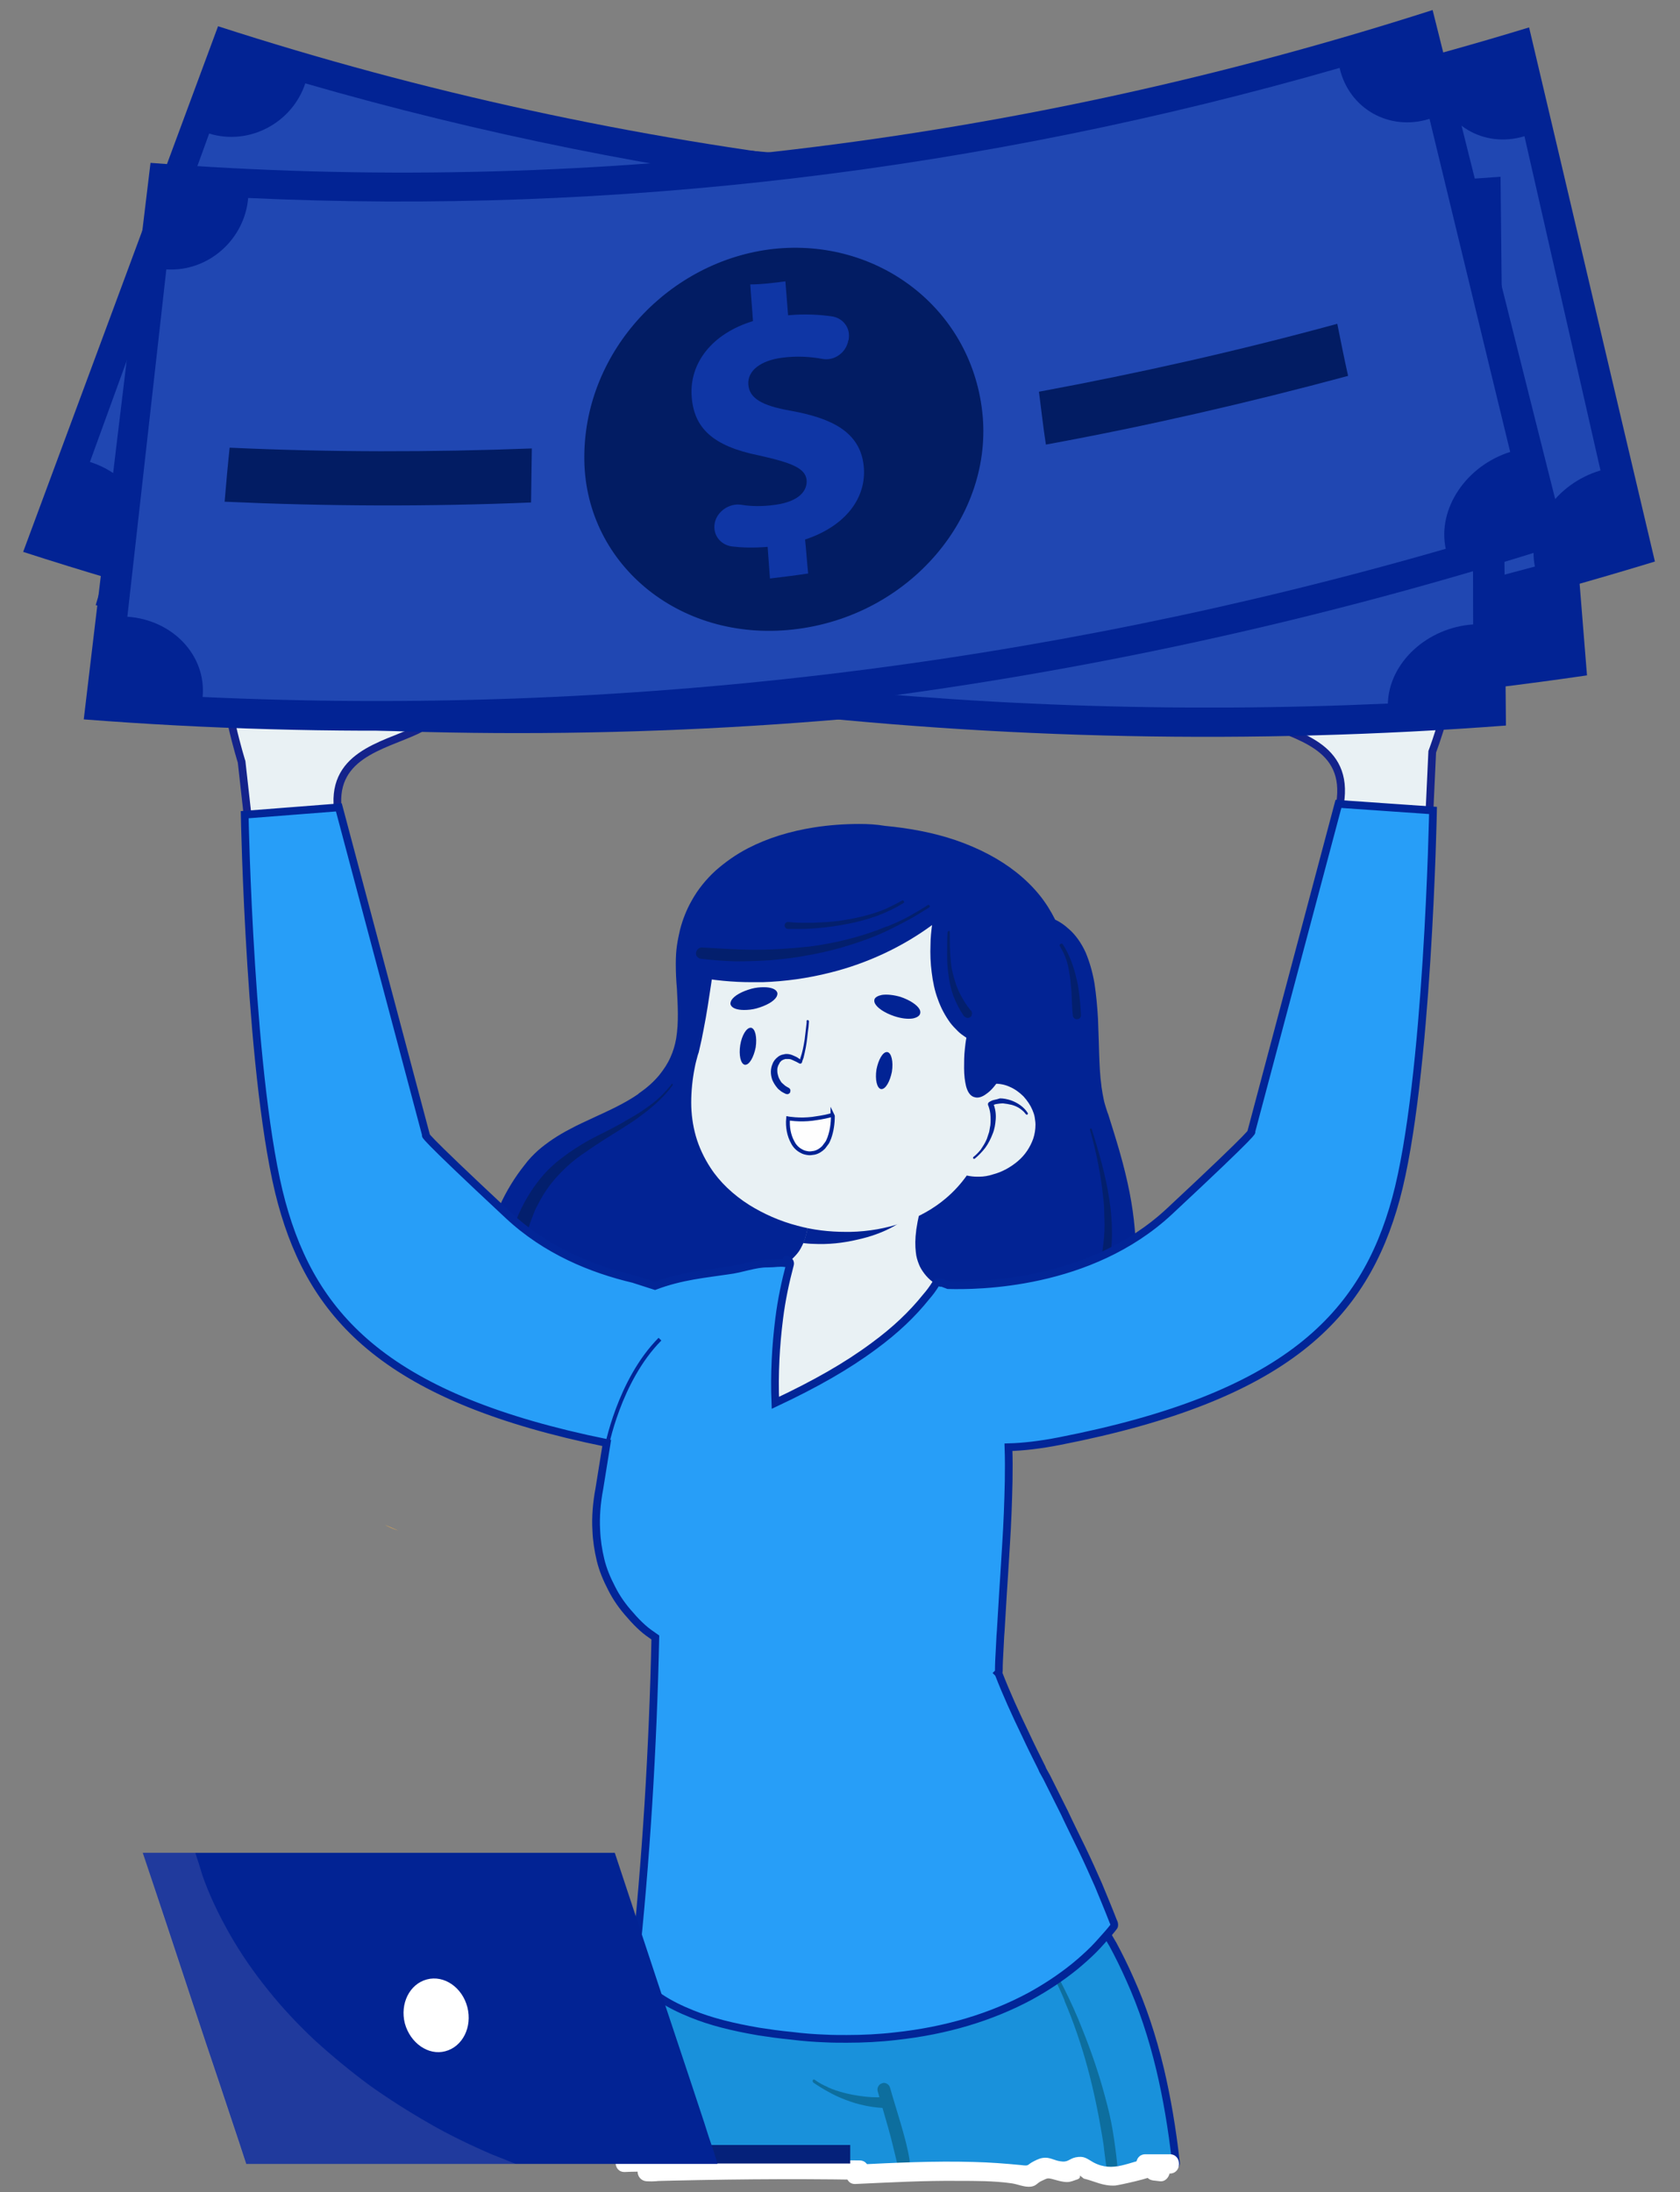 <?xml version="1.0" encoding="utf-8"?>
<!-- Generator: Adobe Illustrator 19.1.0, SVG Export Plug-In . SVG Version: 6.00 Build 0)  -->
<svg version="1.1" id="Group" xmlns="http://www.w3.org/2000/svg" xmlns:xlink="http://www.w3.org/1999/xlink" x="0px" y="0px"
	 viewBox="0 0 435.3 568" style="enable-background:new 0 0 435.3 568;" xml:space="preserve">
<rect x="0" y="0" width="435.3" height="568" fill="#808080" stroke="none"/>
<style type="text/css">
	.st0{fill:#022394;}
	.st1{fill:#E9F1F4;}
	.st2{fill:#FE9A67;}
	.st3{fill:#1991DB;stroke:#022597;stroke-width:2;stroke-miterlimit:10;}
	.st4{fill:#0D6E9E;}
	.st5{fill:#279EF8;stroke:#022597;stroke-miterlimit:10;}
	.st6{fill:#FFB244;}
	.st7{fill:#1A8DD3;}
	.st8{fill:#031F6D;}
	.st9{fill:#FEFEFE;stroke:#022394;stroke-miterlimit:10;}
	.st10{fill:#E9F1F4;stroke:#14238B;stroke-width:2;stroke-miterlimit:10;}
	.st11{fill:#279EF8;stroke:#022597;stroke-width:2;stroke-miterlimit:10;}
	.st12{fill:none;stroke:#022597;stroke-miterlimit:10;}
	.st13{fill:#FFFFFF;}
	.st14{fill:#2047B2;}
	.st15{fill:#021C63;}
	.st16{fill:#0F36A5;}
	.st17{fill:#05217A;}
	.st18{opacity:0.17;fill:#B2ACC9;}
</style>
<g>
	<path class="st0" d="M222.7,213.5c-4,0-8,0.3-11.8,0.9c-6.3,1-12.1,2.8-17.1,5.4c-3.1,1.6-5.9,3.6-8.4,5.8
		c-2.5,2.3-4.6,4.9-6.2,7.8c-1.3,2.3-2.3,4.8-3,7.5c-0.3,1.3-0.6,2.7-0.8,4.1c-0.2,1.4-0.3,2.9-0.3,4.8c0,2.1,0.1,4.3,0.3,6.5
		c0.2,4.2,0.5,8.5-0.2,12.8c-0.3,1.7-0.8,3.4-1.5,4.9c-0.7,1.6-1.7,3.1-2.9,4.6c-1.5,1.8-3.2,3.3-5.4,4.8l0.1,0
		c-3.6,2.5-7.6,4.3-11.5,6.1c-2.1,1-4.2,1.9-6.2,3c-3.3,1.7-6.1,3.6-8.4,5.6c-1.2,1.1-2.4,2.3-3.5,3.8c-1.2,1.5-2.4,3.2-3.5,5
		c-4.4,7.2-6.7,14.9-6.5,22.4c0,1.9,0.3,3.9,0.7,5.8c0.4,1.8,1,3.7,1.7,5.7c0.8,2,1.8,3.9,3,5.6c1.2,1.7,2.6,3.4,4,4.9l0.2,0.2
		l0.4,0.4l0.4,0.4c0.1,0.2,0.4,0.3,0.6,0.3c0.1,0,0.2,0,0.3,0c0.9,0.5,1.8,1,2.7,1.5c1,0.5,2,1,3,1.4c1.7,0.8,3.5,1.5,5.4,2.2
		c3.5,1.4,7.2,2.7,11.1,3.9c7.6,2.4,15.7,4.4,24,5.8c8.3,1.5,16.8,2.4,25.1,2.7c2.2,0.1,4.4,0.1,6.6,0.1c6.3,0,12.5-0.4,18.5-1.1
		c8.4-1,16.3-2.7,23.6-5.1c3.7-1.2,7.3-2.6,10.9-4.2c1.7-0.8,3.4-1.6,5.2-2.6c1.8-1,3.5-1.9,5-2.9c3.3-2.1,6.1-4.6,8.4-7.4
		c1.1-1.3,2-2.7,2.9-4.2c0.8-1.4,1.5-2.9,2.1-4.5c1.1-2.9,1.9-6.1,2.3-9.7c0.3-3.2,0.4-6.5,0-10.3c-0.5-5.8-1.7-12.1-3.9-19.8
		c-1-3.5-2.1-6.9-2.9-9.5l-0.3-0.8c-0.3-1-0.7-2.1-0.9-3.1c-0.2-1-0.4-2-0.6-3.4l0-0.1c-0.4-2.8-0.5-5.7-0.6-8.3
		c0-1.1-0.1-2.3-0.1-3.4c-0.1-1.9-0.1-3.8-0.2-5.8c-0.2-3.5-0.5-6.4-0.9-9.1c-0.5-3-1.3-5.7-2.3-8.1c-1.1-2.4-2.6-4.6-4.5-6.2
		c-1-0.9-2.1-1.7-3.4-2.3c-1.1-2.2-2.4-4.3-4-6.3c-1.7-2.1-3.7-4.1-6.1-6c-4.3-3.4-9.6-6.2-15.7-8.3c-5.6-1.9-11.8-3.1-18.3-3.7
		C227,213.6,224.8,213.5,222.7,213.5"/>
	<path class="st1" d="M228.3,303c-0.6,0-1.2,0-1.8,0.1c-2.3,0.3-4.6,1.1-6.8,2.3c-1.9,1.1-3.7,2.6-5.5,4.4c-1.1,1.1-2.1,2.3-3,3.7
		l0-0.4l0-0.4c0-0.5-0.4-0.8-0.8-0.8c-0.2,0-0.4,0.1-0.6,0.3c-0.2,0.2-0.2,0.4-0.2,0.6c0,1.7,0,3.2-0.2,4.6
		c-0.3,1.8-0.6,3.3-1.2,4.6c-0.5,1.1-1,2.1-1.7,2.9c-0.6,0.7-1.3,1.4-2,2c-0.7,0.6-1.6,1.1-2.5,1.5c0,0-0.1,0-0.2,0
		c-0.3,0-0.6,0.2-0.7,0.4c-2.2,4.6-3.7,9.9-4.8,16.1c-1,6-1.4,11.8-1.1,17.3c0.1,1.3,0.2,2.6,0.4,3.9c0.1,1,0.3,2.2,0.7,3.2
		c0.4,0.9,0.8,1.6,1.5,2.1c0.6,0.4,1.3,0.7,2.2,0.7h0c0.5,0,1-0.1,1.4-0.1c0.6-0.1,1.1-0.3,1.7-0.4c1.4-0.4,2.8-1,4-1.6
		c2.6-1.1,5.2-2.5,8.2-4.3c4.8-2.9,9.7-6.6,15.4-11.4c2.4-2,4.5-3.9,6.6-5.8c2.6-2.4,4.5-4.5,6-6.6c1.4-1.9,2.4-3.8,3-5.7
		c0.1-0.4-0.1-0.8-0.5-1c0-0.3-0.1-0.6-0.4-0.8c-1.4-0.7-2.6-1.4-3.7-2.2c-0.9-0.7-1.6-1.4-2.2-2.2c-0.6-0.8-1.1-1.6-1.4-2.4
		c-0.4-1-0.7-2-0.8-3.1c-0.2-1.7-0.2-3.5,0.1-5.7l0-0.1h0c0.4-2.8,1.1-5.6,1.9-8.6c0.1-0.4-0.1-0.9-0.6-1c-0.1,0-0.1,0-0.2,0
		c-0.3,0-0.6,0.2-0.8,0.5c-0.2-0.8-0.5-1.5-0.8-2.1c-0.5-0.8-1.1-1.5-1.8-2.1c-0.7-0.6-1.6-1.1-2.5-1.4c-0.8-0.3-1.7-0.5-2.9-0.7
		C229.2,303,228.7,303,228.3,303"/>
	<path class="st0" d="M226.5,303.1c-2.3,0.3-4.6,1.1-6.8,2.3c-1.9,1.1-3.7,2.5-5.5,4.4c-1.1,1.1-2.1,2.3-3,3.7l0.1-0.4l0-0.4
		c0-0.5-0.4-0.9-0.9-0.9c-0.2,0-0.5,0.1-0.6,0.3c-0.2,0.2-0.2,0.4-0.2,0.6c0,1.7,0,3.2-0.2,4.6c-0.3,1.7-0.6,3.2-1.2,4.6
		c0,0.1-0.1,0.1-0.1,0.2c0.9,0.1,1.8,0.2,2.7,0.2h-0.1c3.9,0.2,7.7-0.2,11.5-1.1h0c0,0,0,0,0,0c0,0,0,0,0,0c0,0,0,0,0,0
		c3.2-0.7,6.4-1.8,9.3-3.4c0,0,0,0,0,0c0,0,0,0,0,0c0,0,0,0,0,0c0,0,0,0,0,0l0,0c1-0.6,2.1-1.2,3-1.9c0.9-0.7,1.8-1.4,2.6-2.1
		l-0.1,0.1c0.5-0.5,1-1,1.5-1.6c0.2-0.8,0.4-1.5,0.6-2.3c0.1-0.5-0.1-0.9-0.6-1.1c-0.1,0-0.1,0-0.2,0c-0.3,0-0.7,0.2-0.8,0.5
		c-0.1-0.7-0.4-1.5-0.8-2.1c-0.4-0.8-1.1-1.5-1.8-2.2c-0.7-0.6-1.6-1.1-2.6-1.4c-0.8-0.3-1.7-0.5-2.9-0.7c-0.4,0-0.8-0.1-1.3-0.1
		C227.8,303,227.2,303,226.5,303.1"/>
	<polyline class="st2" points="231.5,317.9 231.5,317.9 231.5,317.9 231.5,317.9 	"/>
	<path class="st2" d="M231.5,317.9C231.5,317.9,231.5,317.9,231.5,317.9C231.5,317.9,231.5,317.9,231.5,317.9
		C231.5,317.9,231.5,317.9,231.5,317.9C231.5,317.9,231.5,317.9,231.5,317.9C231.5,317.9,231.5,317.9,231.5,317.9"/>
	<path class="st3" d="M251.4,482.4c-2.3,0-4.6,0.1-7.3,0.4c-3.9,0.4-7.7,0.9-10.9,1.4c-3.2,0.5-6.4,1-9.6,1.7
		c-7.1,1.4-13.6,3.1-19.7,5.1c-7,2.3-13.1,4.9-18.7,7.9c-5.7,3.1-10.7,6.7-14.9,10.6c0.4-1.8,0.9-3.7,1.4-5.5c0.1-0.4-0.1-0.9-0.6-1
		c-0.1,0-0.1,0-0.2,0c-0.4,0-0.7,0.3-0.8,0.6c-1.5,5.5-2.7,11.5-3.5,17.8c-0.9,6.3-1.3,12.7-1.3,18.9c0,7.7,0.6,14.7,2,21.2
		c0.1,0.4,0.5,0.6,0.8,0.6c0.1,0,0.1,0,0.2,0c0.1,0,0.2-0.1,0.3-0.1c0,0,0.1,0,0.1,0c4.3-0.3,8.3-0.4,13.2-0.5
		c3.4-0.1,7-0.1,10.9-0.1l2.3,0c8.9,0,18,0.2,26.5,0.5l7.8,0.2c12.1,0.3,24.7,0.7,37,0.7c2.8,0,5.5,0,8.3-0.1
		c10.2-0.1,19.5-0.6,28.4-1.3c0.2,0,0.4-0.1,0.5-0.3c0.1,0,0.2,0.1,0.3,0.1c0.2,0,0.4-0.1,0.6-0.2c0.1-0.1,0.3-0.4,0.2-0.6
		c-1-9-2.4-17-4.1-24.2c-2-8.4-4.6-16.2-7.8-23.3c-1.5-3.4-3-6.4-4.4-9c-1.7-3-3.4-5.6-5.3-8c-2-2.5-4.3-4.7-6.8-6.6
		c-2.5-1.9-5.5-3.4-8.8-4.4c-3.7-1.2-7.7-2-11.8-2.3C254.5,482.5,253,482.4,251.4,482.4 M168.2,524.6L168.2,524.6l0-0.1
		c0,0.3-0.1,0.5-0.1,0.8C168.1,525,168.1,524.8,168.2,524.6L168.2,524.6L168.2,524.6L168.2,524.6L168.2,524.6L168.2,524.6
		C168.2,524.6,168.2,524.6,168.2,524.6L168.2,524.6z M303,559.7L303,559.7c0-0.5-0.1-1-0.1-1.4C302.9,558.8,303,559.3,303,559.7
		L303,559.7z"/>
	<path class="st4" d="M210.6,539c-0.1,0.2,0,0.4,0.1,0.6c1.3,0.9,2.6,1.7,3.9,2.4c1.4,0.8,2.9,1.5,4.5,2.1c3.1,1.2,6.3,1.9,9.6,2.1
		c0.8,0,1.4-0.7,1.4-1.4c0-0.8-0.7-1.5-1.4-1.4c-1.9,0.1-3.9,0-5.8-0.3c-2.9-0.4-5.8-1.1-8.5-2.3c0,0,0,0,0.1,0
		c-1.2-0.5-2.3-1.1-3.4-1.9c-0.1,0-0.1-0.1-0.2-0.1C210.8,538.8,210.7,538.9,210.6,539 M214.5,540.7
		C214.5,540.7,214.5,540.7,214.5,540.7C214.5,540.7,214.5,540.7,214.5,540.7"/>
	<path class="st4" d="M228.6,539.8c-0.9,0.2-1.4,1.2-1.2,2c0.9,3.1,1.8,6.3,2.7,9.4c0.9,3.1,1.6,6.3,2.4,9.5c0.2,0.9,1.2,1.4,2,1.1
		c0.4-0.1,0.8-0.4,1-0.7c0.2-0.4,0.2-0.8,0.2-1.3c-0.5-3.2-1.4-6.4-2.3-9.5c-0.9-3.1-1.9-6.2-2.8-9.4c-0.2-0.7-0.9-1.2-1.6-1.2
		C228.9,539.7,228.8,539.7,228.6,539.8"/>
	<path class="st4" d="M269.6,505.2c-0.2,0.1-0.3,0.4-0.2,0.7c2.5,4,4.7,8.2,6.5,12.6c0,0,0-0.1-0.1-0.1c2.4,5.6,4.4,11.5,6,17.4
		c1.6,5.9,2.8,11.8,3.8,17.8c0.2,1.2,0.4,2.4,0.5,3.6c0.2,1.3,0.3,2.5,0.5,3.8l0.1,0.4c0.1,0.2,0.2,0.4,0.4,0.6
		c0.3,0.3,0.6,0.4,1,0.4c0.4,0,0.7-0.1,1-0.4c0.2-0.2,0.4-0.6,0.4-1c-0.3-3-0.7-6-1.2-9c-0.5-3-1.2-5.9-2-8.8
		c-1.6-6-3.6-11.8-5.9-17.5c-1.4-3.6-3-7.1-4.7-10.5c-1.6-3.3-3.4-6.5-5.4-9.7c-0.1-0.2-0.3-0.2-0.4-0.2
		C269.8,505.1,269.7,505.1,269.6,505.2"/>
	<path class="st5" d="M190.8,333.9c0,0-0.6,0.1-1.7,0.1c-0.5-1-0.8-1.5-0.8-1.5L190.8,333.9z"/>
	<path class="st6" d="M99.7,395.1c1.1,0.6,2.3,1.1,3.5,1.5"/>
	<path class="st6" d="M69.5,346.9"/>
	<path class="st6" d="M72.5,252.9"/>
	<path class="st7" d="M168.5,362.5c-1.4,1.7-2.7,3.4-3.9,5.1c-1.3,1.8-2.6,3.7-3.8,5.6c-1.2,1.9-2.3,3.9-3.2,5.9
		c-0.9,2-1.8,4-2.4,6.1c-0.1,0.3,0.1,0.7,0.5,0.8c0.2,0,0.4,0,0.5-0.1c0.2-0.1,0.2-0.2,0.3-0.4c0.7-2.1,1.4-4.2,2.3-6.2
		c0,0,0,0.1-0.1,0.1c1.1-2.7,2.5-5.3,4-7.8c1.5-2.5,3.2-5,5-7.3c0,0,0,0,0,0.1c0.4-0.5,0.9-1.1,1.3-1.6c0.1-0.1,0.1-0.3,0-0.4
		c-0.1-0.1-0.1-0.1-0.2-0.1C168.6,362.5,168.6,362.5,168.5,362.5"/>
	<path class="st2" d="M213.6,434.1L213.6,434.1C213.6,434.1,213.6,434.1,213.6,434.1C213.6,434.1,213.6,434.1,213.6,434.1"/>
	<path class="st2" d="M76.4,305.8C76.4,305.8,76.4,305.8,76.4,305.8C76.4,305.8,76.4,305.8,76.4,305.8"/>
	<path class="st1" d="M232.3,229.3c-2.5,0-5.1,0.3-8,1c-2.9,0.7-5.9,1.7-9.5,3.3c-2.2,1-4.4,2-6.4,3c-0.1,0-0.1,0-0.2,0.1
		c-0.7,0.3-1.4,0.7-2.1,1l-0.4,0.2c-1.3,0.7-2.7,1.4-3.9,2.1c-1.3,0.7-2.6,1.4-4,2.1c0,0-0.1,0.1-0.1,0.1c0,0-0.1,0-0.1,0
		c-2.5,1.2-4.6,1.9-6.6,2.4c-0.9,0.2-1.9,0.3-2.8,0.3c-0.3,0-0.6,0-0.8,0l-0.1,0c-0.1,0-0.1,0-0.2,0c-0.2,0-0.3,0-0.5,0.1
		c-0.2,0.1-0.3,0.3-0.4,0.5c-0.3,0.1-0.6,0.4-0.6,0.7c-0.5,2.8-0.9,5.7-1.3,8.5c-0.6,4-1.2,8.1-2,12.1c-0.3,1.7-0.7,3.5-1.1,5.2
		c-0.1,0.5-0.2,0.9-0.4,1.4c-0.3,1.1-0.6,2.2-0.8,3.3c-0.6,3-0.9,6.1-0.9,9c0,2.9,0.4,5.9,1.2,8.7c0.8,2.8,2.1,5.6,3.8,8.2
		c2.4,3.7,5.9,7,10,9.6c3.7,2.3,7.9,4.2,12.5,5.4c4,1.1,8.2,1.6,12.6,1.6c0.4,0,0.7,0,1.1,0c9.6-0.2,18.5-3.3,24.9-8.8
		c2.1-1.8,3.8-3.7,5.3-5.8c0.9,0.2,1.8,0.3,2.7,0.3c0.2,0,0.4,0,0.5,0c1.2,0,2.4-0.2,3.6-0.6c2.3-0.6,4.5-1.8,6.4-3.4
		c1.9-1.6,3.2-3.6,4-5.8c0.4-1.2,0.6-2.4,0.6-3.7c0-0.6-0.1-1.2-0.2-1.9c-0.1-0.7-0.4-1.4-0.6-1.9c-0.5-1.2-1.3-2.4-2.3-3.5
		c-1-1-2.2-1.9-3.6-2.5c-1.3-0.6-2.6-0.8-4-0.8c-1.1,0-2.2,0.2-3.2,0.5l0.1-0.3l0.1-0.2c0.1-0.2,0.1-0.3,0.2-0.5l0.2-0.5
		c0.2-0.7,0.4-1.4,0.6-2.1c0.3-1.3,0.6-2.7,0.8-4.2c0.4-2.7,0.5-5.7,0.4-8.9c-0.1-2.9-0.5-5.8-1.1-9c-0.5-2.8-1.3-5.7-2.3-8.5
		c-1-2.9-2.1-5.3-3.3-7.5c-1.2-2.2-2.6-4-4.3-5.6c-1.6-1.5-3.5-2.7-5.5-3.5c-2.1-0.8-4.3-1.3-7-1.4
		C233,229.3,232.7,229.3,232.3,229.3"/>
	<path class="st0" d="M256.5,285.5c-0.2,0-0.3,0.2-0.4,0.3c-0.1,0.1-0.1,0.3-0.1,0.5c0.3,0.7,0.5,1.5,0.6,2.3c0,0,0,0,0,0l0,0
		c0,0,0,0.1,0,0.1c0,0,0-0.1,0-0.1c0.1,1,0.1,2.1,0,3.1c0,0,0-0.1,0-0.1c-0.1,0.6-0.2,1.2-0.3,1.7c-0.2,0.6-0.4,1.2-0.6,1.8l0,0
		c-0.4,1-1,1.9-1.6,2.8l0.1-0.1c-0.6,0.7-1.2,1.4-2,2c-0.1,0.1-0.1,0.3,0,0.4c0.1,0.1,0.3,0.1,0.4,0c0.5-0.4,0.9-0.8,1.4-1.3
		c0.5-0.5,0.9-1,1.3-1.5c0.8-1.1,1.4-2.3,1.9-3.6c0.5-1.2,0.7-2.5,0.8-3.8c0.1-1.4-0.1-2.7-0.6-4c-0.1-0.3-0.3-0.5-0.6-0.5
		C256.6,285.4,256.6,285.5,256.5,285.5 M256.6,288.6C256.6,288.6,256.6,288.6,256.6,288.6C256.6,288.6,256.6,288.5,256.6,288.6
		C256.6,288.6,256.6,288.6,256.6,288.6"/>
	<path class="st0" d="M257.6,285c-0.5,0.1-0.9,0.3-1.3,0.6c-0.2,0.1-0.3,0.4-0.2,0.6c0.1,0.3,0.4,0.4,0.7,0.3
		c0.4-0.1,0.8-0.3,1.2-0.4c0.6-0.1,1.3-0.2,1.9-0.2c0.8,0.1,1.5,0.2,2.3,0.4c0.7,0.2,1.4,0.5,2,0.9c0.4,0.3,0.8,0.6,1.1,0.9
		c0.2,0.2,0.3,0.4,0.5,0.6c0.1,0.1,0.3,0.2,0.4,0.1c0.1-0.1,0.2-0.3,0.1-0.4c-1-1.6-2.7-2.7-4.4-3.3c-0.9-0.3-1.9-0.5-2.8-0.5
		C258.5,284.8,258.1,284.9,257.6,285 M259.8,285.9C259.8,286,259.8,286,259.8,285.9C259.8,286,259.8,286,259.8,285.9 M258,286.1
		C258,286.1,257.9,286.1,258,286.1C257.9,286.1,258,286.1,258,286.1 M265.3,288.2C265.3,288.3,265.3,288.3,265.3,288.2
		C265.3,288.3,265.3,288.3,265.3,288.2"/>
	<path class="st0" d="M229.8,222.5c-1.1,0-2.2,0-3.3,0.1c-2.7,0.2-5.4,0.6-8.3,1.3c-2.7,0.7-5.4,1.5-8.2,2.6c-5.1,2-10,4.6-14.7,7.8
		c-1.5,1-3,2.1-4.6,3.4c-1.7,1.3-3.3,2.7-4.8,4.1c-1.6,1.5-2.9,3-4,4.6c-1.3,1.8-2.2,3.6-2.7,5.4c-0.1,0.2-0.1,0.4,0,0.6
		c0.1,0.2,0.2,0.4,0.4,0.5c0.1,0,0.2,0.1,0.3,0.1c0.1,0,0.1,0.1,0.2,0.1c4.7,0.9,9.7,1.4,14.7,1.4c0.9,0,1.9,0,2.8,0
		c5.8-0.2,11.7-1,17.6-2.5c9.6-2.4,18.7-6.7,26.3-12.3c-0.2,1.6-0.4,3.3-0.4,5c-0.1,2.5,0,4.9,0.3,7.2c0.3,2.5,0.8,4.9,1.6,7
		c0.8,2.3,1.9,4.3,3.2,6.1c0.6,0.8,1.3,1.5,2,2.2c0.6,0.6,1.3,1.1,2.2,1.7c-0.2,1-0.3,2-0.4,2.9c-0.2,1.7-0.2,3.4-0.2,5
		c0,1.8,0.2,3.3,0.5,4.6c0.4,1.5,1,2.4,1.9,2.8c0.3,0.1,0.6,0.2,1,0.2c0.8,0,1.7-0.4,2.7-1.2c0.8-0.6,1.5-1.4,2.1-2.2
		c0.6-0.8,1.1-1.8,1.6-3c0.4-1,0.8-2.1,1.2-3.5c0.3-1.1,0.6-2.3,0.8-3.7c0.4-2.1,0.7-4.2,0.9-6.6c0.2-1.4,0.3-2.6,0.4-3.7
		c0.1-1.3,0.1-2.7,0.1-4c0-2.6-0.3-5.3-0.8-7.9c-1.1-5.4-3.2-10.3-6.2-14.2c-3.3-4.3-7.8-7.6-13.1-9.6
		C238.9,223.2,234.5,222.5,229.8,222.5"/>
	<path class="st8" d="M240.6,234.4c-1.7,1.1-3.4,2.1-5.2,3.1c-1.8,1-3.7,1.8-5.6,2.6l0.1-0.1c-6.5,2.7-13.4,4.4-20.4,5.3
		c0,0,0,0,0,0l-0.1,0c-0.1,0-0.1,0-0.2,0c0,0,0,0,0.1,0c-4.5,0.5-9.1,0.8-13.7,0.8c-2.3,0-4.6-0.1-6.9-0.2c-2.3-0.1-4.6-0.3-6.9-0.4
		c-0.6,0-1.2,0.5-1.4,1.1c-0.1,0.4-0.1,0.8,0.1,1.1c0.2,0.3,0.5,0.6,0.9,0.7c3.1,0.4,6.1,0.6,9.2,0.7c3,0,6.1-0.1,9.1-0.3
		c3.1-0.3,6.2-0.6,9.2-1.2c3-0.5,6-1.2,8.9-2c2-0.6,4-1.2,5.9-1.9c2-0.7,4-1.5,5.9-2.4c1.9-0.9,3.8-1.9,5.7-2.9
		c1.9-1,3.7-2.2,5.5-3.3c0.1-0.1,0.2-0.3,0.1-0.4c-0.1-0.1-0.2-0.2-0.3-0.2C240.7,234.4,240.6,234.4,240.6,234.4 M209.3,245.4
		c0,0,0.1,0,0.1,0c0,0,0,0,0.1,0C209.4,245.4,209.4,245.4,209.3,245.4"/>
	<path class="st8" d="M245.5,241.7c-0.1,1.9-0.1,3.8-0.1,5.7c0,1.8,0.1,3.6,0.4,5.4c0.2,1.8,0.6,3.5,1.2,5.2
		c0.7,1.8,1.6,3.6,2.7,5.2c0.1,0.1,0.1,0.2,0.2,0.2c0.1,0.1,0.3,0.2,0.5,0.3c0.3,0.1,0.6,0.1,0.9-0.1c0.3-0.1,0.5-0.4,0.5-0.7
		c0.1-0.2,0.1-0.4,0-0.6c0-0.2-0.1-0.4-0.3-0.5c-0.3-0.4-0.6-0.8-0.9-1.2c0,0,0,0,0,0c-0.6-0.8-1.1-1.7-1.6-2.6
		c-0.5-0.9-0.9-1.9-1.3-2.9c0,0.1,0.1,0.1,0.1,0.2c-0.4-1.1-0.7-2.2-1-3.4c-0.3-1.1-0.4-2.3-0.5-3.5c0,0,0,0.1,0,0.1
		c-0.2-2.3-0.2-4.6-0.2-7c0-0.2-0.1-0.3-0.3-0.3c0,0,0,0,0,0C245.6,241.4,245.5,241.5,245.5,241.7 M250.6,260.7
		c0,0.1,0.1,0.1,0.1,0.2C250.6,260.8,250.6,260.8,250.6,260.7"/>
	<path class="st8" d="M174.1,280.8c-0.2,0.3-0.5,0.7-0.8,1c0,0,0,0,0,0c-1.5,1.8-3.3,3.5-5.3,4.9c0,0,0,0,0,0
		c-1.1,0.8-2.1,1.5-3.3,2.2c-1.1,0.7-2.3,1.3-3.4,2c-2.3,1.3-4.7,2.5-7.1,3.7c-2.4,1.2-4.6,2.6-6.8,4.1c-1.1,0.8-2.2,1.6-3.3,2.5
		c-1,0.9-2,1.8-2.9,2.8c-1.9,2.1-3.6,4.5-5,7c-1.4,2.5-2.6,5.2-3.4,8c-0.8,2.8-1.3,5.7-1.3,8.6c0,1.5,0.1,3,0.2,4.5
		c0.2,1.4,0.5,2.7,0.8,4.1c0.2,0.8,0.6,1.7,0.9,2.5c0.1,0.4,0.3,0.7,0.5,1.1c0.2,0.4,0.5,0.8,0.7,1.1c0.2,0.2,0.4,0.3,0.6,0.4
		c0.3,0.1,0.7,0.1,1-0.1c0.2-0.1,0.4-0.3,0.5-0.5c0.2-0.3,0.2-0.7,0.2-1c-0.1-0.7-0.3-1.3-0.5-2c-0.2-0.7-0.3-1.3-0.4-2
		c-0.2-1.2-0.4-2.4-0.6-3.6c-0.1-1.6-0.2-3.1-0.1-4.7c0.1-1.6,0.2-3.2,0.5-4.8c0.3-1.5,0.7-3.1,1.2-4.6c0.5-1.6,1.1-3.1,1.7-4.6
		c0.7-1.4,1.4-2.7,2.2-4c0.8-1.3,1.7-2.5,2.7-3.7c2.1-2.4,4.4-4.6,7-6.4c0,0,0,0,0,0c1-0.7,1.9-1.3,2.9-2c1.1-0.7,2.1-1.4,3.2-2.1
		c2.2-1.4,4.4-2.7,6.5-4.1c1.1-0.7,2.1-1.4,3.1-2.2c1-0.7,2-1.5,2.9-2.3c1.9-1.6,3.6-3.4,5.1-5.4c0.1-0.1,0-0.3-0.1-0.4
		c0,0-0.1,0-0.1,0C174.3,280.7,174.2,280.8,174.1,280.8 M173.4,281.8C173.4,281.8,173.4,281.8,173.4,281.8
		C173.4,281.8,173.4,281.8,173.4,281.8"/>
	<path class="st8" d="M282.6,292.4c-0.1,0-0.2,0.2-0.2,0.3c1.7,5.9,2.9,12,3.5,18.1c0-0.1,0-0.1,0-0.2c0.1,1.1,0.2,2.2,0.2,3.3
		c0,1.1,0.1,2.3,0.1,3.4c0,2.2-0.2,4.4-0.5,6.5c-0.5,2.7-1.3,5.4-2.4,7.9c-0.4,0.9-0.9,1.8-1.4,2.6c-0.6,1-1.3,1.9-2,2.7
		c0.1-0.1,0.2-0.2,0.2-0.3c-0.3,0.3-0.5,0.6-0.8,0.9c-0.3,0.3-0.4,0.6-0.5,1c0,0.4,0.1,0.8,0.4,1c0.3,0.3,0.6,0.4,1,0.5
		c0.4,0,0.8-0.1,1-0.4c0.5-0.5,0.9-1,1.3-1.5c0.4-0.5,0.8-1,1.1-1.5c0.7-1.1,1.3-2.2,1.9-3.4c1.1-2.3,1.7-4.7,2.1-7.2
		c0.4-2.5,0.6-5.1,0.5-7.6c0-1.3-0.1-2.6-0.2-3.9c-0.1-1.3-0.3-2.7-0.5-4c-0.9-6.1-2.7-12.1-4.5-18
		C282.9,292.5,282.8,292.4,282.6,292.4C282.6,292.4,282.6,292.4,282.6,292.4"/>
	<path class="st8" d="M274.8,244.6c-0.2,0.1-0.3,0.3-0.2,0.5c0.5,0.9,1,1.8,1.4,2.8c0.4,1,0.7,2.1,0.9,3.2c0.2,1.1,0.4,2.2,0.5,3.4
		c0,0,0,0,0,0c0,0,0,0,0,0c0,0.1,0,0.1,0,0.2c0,0,0-0.1,0-0.1c0.1,0.6,0.1,1.3,0.2,1.9c0,0.8,0.1,1.5,0.1,2.3c0.1,1.5,0.1,3,0.3,4.5
		c0,0.2,0.1,0.3,0.3,0.5c0.2,0.2,0.5,0.3,0.7,0.3c0.3,0,0.6-0.1,0.8-0.3c0.2-0.2,0.3-0.5,0.3-0.7c-0.1-1.6-0.2-3.2-0.4-4.9
		c-0.1-0.8-0.2-1.5-0.3-2.3c-0.1-0.8-0.3-1.6-0.5-2.4c-0.7-3.1-1.8-6.1-3.5-8.8c-0.1-0.1-0.2-0.2-0.3-0.2
		C274.9,244.5,274.9,244.6,274.8,244.6 M277.4,254.5l0-0.1c0,0,0,0,0,0C277.4,254.4,277.4,254.5,277.4,254.5"/>
	<path class="st8" d="M233.8,233.3c-1.4,0.8-2.8,1.5-4.3,2.2c0,0,0,0,0,0c0,0,0,0,0,0c0,0,0,0,0,0c0,0,0,0,0,0
		c-1.9,0.8-3.8,1.4-5.8,1.9c-2,0.5-4.1,0.9-6.2,1.2c0,0,0,0,0,0c-2.2,0.3-4.5,0.4-6.7,0.5c-1.1,0-2.2,0-3.3,0
		c-1.1,0-2.2-0.1-3.3-0.2c-0.5,0-0.9,0.4-0.9,0.9c0,0.5,0.4,0.9,0.9,0.9c1.2,0,2.4,0,3.7,0c1.3,0,2.5-0.1,3.8-0.2
		c2.7-0.2,5.3-0.6,7.9-1.1c2.6-0.5,5.2-1.2,7.7-2.1c2.4-0.9,4.7-2,6.8-3.3c0.2-0.1,0.2-0.3,0.1-0.5c-0.1-0.1-0.2-0.2-0.3-0.2
		C233.9,233.3,233.9,233.3,233.8,233.3 M217.6,238.5C217.5,238.5,217.5,238.5,217.6,238.5C217.5,238.5,217.5,238.5,217.6,238.5
		 M229.6,235.5C229.6,235.5,229.6,235.5,229.6,235.5C229.6,235.5,229.6,235.5,229.6,235.5C229.6,235.5,229.6,235.5,229.6,235.5"/>
	<path class="st0" d="M209.3,264.3c-0.1,0-0.3,0.1-0.3,0.2l0,0.5c-0.2,1.5-0.3,2.9-0.5,4.3c-0.3,1.9-0.6,3.4-1.1,4.8l-0.1,0.4
		c-0.2-0.2-0.5-0.3-0.7-0.5c-0.4-0.2-0.8-0.4-1.3-0.6c-0.5-0.2-1-0.3-1.5-0.3c-0.2,0-0.4,0-0.7,0.1c-0.7,0.1-1.3,0.4-1.7,0.8
		c-0.3,0.2-0.5,0.5-0.7,0.7c-0.2,0.3-0.4,0.6-0.5,0.9c-0.6,1.3-0.6,2.8-0.1,4.2c0.3,0.7,0.7,1.4,1.3,2.1c0.3,0.4,0.7,0.6,1,0.9
		c0.3,0.2,0.7,0.4,1.1,0.6c0.2,0.1,0.3,0.1,0.4,0.1c0.1,0,0.2,0,0.3,0c0.2-0.1,0.4-0.2,0.5-0.4c0.1-0.2,0.1-0.5,0.1-0.7
		c-0.1-0.2-0.2-0.4-0.4-0.5c-0.4-0.2-0.7-0.4-1-0.6c-0.3-0.3-0.6-0.5-0.9-0.8c-0.2-0.3-0.4-0.6-0.6-1c-0.2-0.4-0.3-0.8-0.4-1.2
		c-0.1-0.4-0.1-0.8-0.1-1.1c0-0.4,0.1-0.7,0.2-1c0.1-0.3,0.3-0.5,0.4-0.8c0.1-0.2,0.3-0.3,0.4-0.5c0.2-0.1,0.3-0.2,0.5-0.3
		c0.2-0.1,0.4-0.1,0.6-0.2c0.2,0,0.4,0,0.6,0l0.2,0c0.4,0,0.7,0.1,1.1,0.3c0.7,0.3,1.3,0.6,1.8,0.9c0.1,0,0.1,0,0.2,0
		c0.1,0,0.1,0,0.1,0c0.1,0,0.2-0.2,0.3-0.3l0.1-0.4c0.1-0.3,0.2-0.5,0.3-0.8c0.1-0.4,0.2-0.9,0.3-1.3c0.2-0.9,0.4-1.9,0.5-2.7
		c0.2-1.3,0.3-2.7,0.5-4l0.1-1.4C209.6,264.6,209.6,264.4,209.3,264.3C209.4,264.4,209.3,264.3,209.3,264.3"/>
	<path class="st0" d="M228.5,257.8c-1,0.2-1.7,0.6-1.9,1.1c-0.1,0.3-0.1,0.7,0.1,1.1c0.6,1.2,2.6,2.5,5,3.3c1.8,0.6,3.5,0.8,4.8,0.6
		c1-0.2,1.7-0.6,1.9-1.2c0.1-0.3,0.1-0.7-0.1-1.1c-0.6-1.2-2.6-2.5-5-3.3C231.6,257.8,229.8,257.6,228.5,257.8"/>
	<path class="st0" d="M229.8,272.6c-1.1,0-2.2,2-2.7,4.5c-0.4,2.6,0.1,4.9,1.2,5.1c0,0,0.1,0,0.1,0c1.1,0,2.2-2,2.7-4.5
		c0.4-2.6-0.1-4.9-1.2-5.1C229.9,272.7,229.9,272.6,229.8,272.6"/>
	<path class="st0" d="M194.5,266.3c-1.1,0-2.3,2-2.7,4.5c-0.4,2.6,0.1,4.9,1.2,5.1c0,0,0.1,0,0.1,0c1.1,0,2.2-2,2.7-4.5
		c0.4-2.6-0.1-4.9-1.2-5.1C194.6,266.3,194.5,266.3,194.5,266.3"/>
	<path class="st9" d="M215.7,288.9L215.7,288.9c-0.3,0.1-0.6,0.1-0.8,0.2c-1.6,0.4-3,0.6-4.4,0.8c-1.7,0.2-3.1,0.2-4.5,0.1
		c-0.7-0.1-1.3-0.1-1.8-0.2c-0.2,2.2,0.2,4.4,1.2,6.2c0.5,1,1.3,1.8,2.3,2.3c0.5,0.3,1,0.4,1.6,0.5c0.5,0.1,1.1,0,1.7-0.1
		c0.9-0.2,1.7-0.7,2.4-1.4c0.3-0.4,0.6-0.8,0.9-1.2c0.2-0.3,0.4-0.8,0.6-1.3c0.6-1.7,0.9-3.6,0.9-5.6
		C215.8,289.2,215.8,289.1,215.7,288.9C215.7,289,215.7,288.9,215.7,288.9"/>
	<path class="st10" d="M370.3,212.1l0.8-17.3c0,0,6.2-16.2,5.9-27.2c-0.3-11-29.1-20.6-31-5.2c-1.9,15.4,2.4,24.3-8.6,19.9
		c-11-4.5-19.4,0.1-10.6,4.3c8.9,4.2,22.9,6.4,20.4,21.7C344.8,223.5,370.3,212.1,370.3,212.1z"/>
	<path class="st10" d="M64.6,215.3l-2-17.9c0,0-5.1-16.2-4.8-27.2c0.3-11,29.1-20.6,31-5.2c1.9,15.4-2.4,24.3,8.6,19.9
		c11-4.5,19.4,0.1,10.6,4.3c-8.9,4.2-22.8,6.5-20.3,21.7C90.1,226.1,64.6,215.3,64.6,215.3z"/>
	<path class="st11" d="M346.8,208.3l-22.6,85c0,0,2.5-1.5-21.2,20.6c-20.6,19.2-49.9,19.3-57.3,19.1c-0.5-0.2-1.1-0.4-1.6-0.6
		c-0.1,0-0.1,0-0.2,0c-0.1,0-0.2,0-0.2,0c-0.2-0.1-0.3-0.2-0.5-0.2c-0.3,0-0.6,0.2-0.7,0.4c-0.8,1.3-1.7,2.5-2.5,3.4
		c-3.6,4.5-8,8.7-13.6,12.8c-7,5.2-15.1,9.8-25.5,14.7c-0.3-7.4,0.1-14.8,1-21.9c0.6-4.8,1.6-9.5,2.8-14c0.1-0.4-0.1-0.9-0.6-1
		c-0.1-0.1-0.4-0.3-0.3-0.2c0.6,0.8-0.4,0.9-0.4,0.9c-1.5-0.2-2.5,0.1-4.4,0.1h-0.2c-3.3,0-6.7,1.4-10.1,1.8c-5.9,0.9-12.1,1.4-19,4
		l-5.6-1.8c-10.6-2.5-22.6-7.3-32.5-16.6c-23.7-22.1-21.2-20.6-21.2-20.6l-22.6-85l-24.4,1.9c0,0,1.3,70.2,9.6,100.6
		c8.2,30,27.6,50.7,84.2,62.2l-1.9,11.8c-0.7,3.7-1,7.4-0.8,10.8c0.1,2.6,0.5,5.2,1.1,7.7c0.6,2.5,1.6,4.9,2.9,7.4
		c1.2,2.4,2.8,4.7,4.8,6.9c1.1,1.3,2.2,2.4,3.2,3.3c1,0.9,2,1.6,3.3,2.5c-0.3,14.1-0.9,28.6-1.8,43.1c-0.9,14.3-2.1,28.9-3.7,43.5
		c0,0.1,0,0.3-0.1,0.4c0,0.2,0.1,0.5,0.3,0.6c0,0.2,0.1,0.4,0.2,0.5c1.9,2,4.1,3.8,6.6,5.4c2.3,1.5,4.9,2.8,7.9,4
		c4.9,2,10.4,3.4,17.4,4.6c2.6,0.4,5.3,0.8,8.5,1.1c3.1,0.4,6,0.6,8.7,0.7c1.9,0.1,3.7,0.1,5.6,0.1c4.2,0,8.5-0.2,12.7-0.7
		c13-1.4,24.7-4.9,34.9-10.4c4-2.2,7.8-4.7,11.4-7.6c1.7-1.4,3.4-2.9,5-4.5c0.8-0.8,1.6-1.7,2.4-2.6c0.9-1,1.9-2.1,2.8-3.3
		c0.2-0.3,0.1-0.7,0-1c0-0.1,0-0.1-0.1-0.2c-1.4-3.6-2.7-6.7-3.9-9.6c-1.3-2.9-2.6-5.9-4.3-9.4c-1.6-3.3-3.2-6.5-4.5-9.3
		c0-0.1,0-0.1-0.1-0.2c-1-2-2-4-3-6l-1.5-3l-0.5-0.9l-0.5-0.9l-0.3-0.7c-0.1-0.2-0.2-0.4-0.3-0.6c-1.3-2.6-2.6-5.2-3.8-7.8
		c-2.8-5.8-5.1-10.9-7-15.8c0-0.1-0.1-0.2-0.2-0.3c0.1-0.1,0.2-0.3,0.2-0.5c0-1.8,0.1-3.6,0.2-5.3c0.1-1.3,0.1-2.6,0.2-3.9l0.1-1.3
		c0.2-3.4,0.4-6.8,0.6-10l0.3-4.6c0.3-5.2,0.7-10.6,0.9-15.9c0.2-5.3,0.4-11.1,0.2-17c3.8-0.1,8.2-0.6,13.3-1.6
		c58.8-11.5,78.8-32.4,87.1-62.8c8.3-30.5,9.6-100.6,9.6-100.6L346.8,208.3z"/>
	<path class="st12" d="M157.1,375.3c0,0,3.2-17.5,13.9-28.3"/>
	<g>
		<g>
			<path class="st13" d="M298.9,565c0.6,0.1,1.1,0.1,1.7,0.2c1.9,0.2,3.1-2.3,2.2-3.8c-1.2-1.9-2.8-2.4-5.1-2.1
				c-5,0.7-9.2,3.8-14.4,1c-1.9-1.1-2.4-1.7-4.6-1.3c-1.8,0.4-1.9,1.4-4.1,1c-1.3-0.2-2.4-0.9-3.7-0.9c-1.2,0-2,0.4-3,0.9
				c-2,1-1,1.3-3.4,1c-4.1-0.4-8.1-0.7-12.2-0.8c-10.2-0.3-20.4,0.2-30.6,0.7c-3.2,0.2-3.2,5.2,0,5c8.9-0.4,17.8-0.9,26.8-0.8
				c4.4,0,9,0,13.4,0.6c1.7,0.2,3.5,1.1,5.2,0.9c1.4-0.2,1.6-0.9,2.6-1.4c1.8-0.8,1.5-1,3.6-0.4c1.1,0.3,2.1,0.6,3.2,0.6
				c1,0,1.7-0.4,2.7-0.7c0.5-0.2,0.7-0.5,0.6-1c0.3,0.3,0.7,0.5,1,0.8c2.9,0.7,5,2,8.2,1.8c1-0.1,9.7-2,9.4-2.5
				c0.7-1.3,1.4-2.5,2.2-3.8c-0.6-0.1-1.1-0.1-1.7-0.2C295.7,559.7,295.7,564.7,298.9,565L298.9,565z"/>
		</g>
	</g>
	<g>
		<g>
			<path class="st13" d="M298.8,564.3C299.2,564.4,298.4,564.2,298.8,564.3c0.1,0,0.2,0,0.3,0.1c0.3,0.1,0,0-0.1-0.1
				c0.1,0.1,0.3,0.2,0.4,0.2c1.1,0.7,2.8,0.3,3.4-0.9c0.6-1.2,0.3-2.7-0.9-3.4c-1-0.6-2-0.9-3.2-0.9c-1.3-0.1-2.6,1.2-2.5,2.5
				C296.3,563.2,297.4,564.2,298.8,564.3L298.8,564.3z"/>
		</g>
	</g>
	<g>
		<g>
			<path class="st13" d="M296.8,563.2c2.1,0,4.2,0,6.3,0c3.2,0,3.2-5,0-5c-2.1,0-4.2,0-6.3,0C293.6,558.2,293.6,563.2,296.8,563.2
				L296.8,563.2z"/>
		</g>
	</g>
	<g>
		<g>
			<path class="st13" d="M161.9,562.8c4.3-0.2,8.6-0.1,12.9,0.5c-0.2-1.5-0.4-3-0.6-4.6c-2.2,1.2-4.1,1.6-6.6,1.5c0,1.7,0,3.3,0,5
				c18.4-0.5,36.7-0.7,55.1-0.4c3.2,0,3.2-5,0-5c-18.4-0.2-36.7-0.1-55.1,0.4c-3.2,0.1-3.2,4.8,0,5c3.4,0.2,6.2-0.5,9.1-2.1
				c1.7-0.9,1.6-4.3-0.6-4.6c-4.7-0.6-9.4-0.9-14.2-0.6C158.7,557.9,158.7,562.9,161.9,562.8L161.9,562.8z"/>
		</g>
	</g>
</g>
<g id="Layer_5">
	<path class="st0" d="M65.6,17.5c108.1,26.8,221.5,32.1,334.2,15.7c3.8,47.3,7.6,94.5,11.4,141.8C281,194,149.8,187.8,24.8,156.8
		C38.4,110.4,52,64,65.6,17.5z"/>
	<path class="st0" d="M63.4,42c110.9,10.2,223.9-1.6,332.8-34.9c10.9,46.1,21.7,92.3,32.6,138.4C302.8,184,172.3,197.7,44,185.8
		C50.5,137.9,56.9,89.9,63.4,42z"/>
	<path class="st14" d="M395,35.3c6.6,28.9,13.1,57.7,19.7,86.6c-11.5,3.4-19.1,14.4-17,24.9c-106,28.9-214.9,40.3-322.6,33.8
		c1.1-10.8-7.5-20.1-19.2-21.1c3.8-30,7.6-59.9,11.4-89.9c10.7,0.9,20.4-7.4,21.5-18.2c94.6,5.7,190.2-4.3,283.3-29.7
		C374.1,32.3,384.4,38.5,395,35.3z"/>
	<path class="st0" d="M56.5,6.8c106,34.3,218.8,47.5,332.3,39c0.5,47.4,1,94.8,1.4,142.2c-131.3,9.9-261.7-5.4-384.2-45
		C22.9,97.5,39.7,52.1,56.5,6.8z"/>
	<path class="st14" d="M381.5,73c0.1,29.6,0.1,59.2,0.2,88.8c-11.9,0.8-21.8,9.9-22.1,20.5c-109.8,5-218.5-7.8-322.2-37.8
		c3.4-10.3-2.9-21.3-14.1-24.8C33.6,91.4,43.9,63,54.2,34.6c10.3,3.2,21.5-2.7,24.9-13c91,26.3,186.5,37.5,282.9,33.2
		C361.8,65.4,370.5,73.7,381.5,73z"/>
	<path class="st0" d="M39,42.2C150,50.8,262.8,37.4,371.2,2.6c11.5,46,23,92,34.6,138c-125.4,40.2-255.7,55.8-384.1,45.8
		C27.4,138.3,33.2,90.2,39,42.2z"/>
	<path class="st14" d="M370.4,30.8c7,28.8,13.9,57.6,20.9,86.3c-11.4,3.6-18.9,14.7-16.7,25.1C269,172.7,160.3,185.6,52.5,180.6
		c1-10.8-7.8-20-19.5-20.8c3.4-30,6.7-60,10.1-90c10.8,0.7,20.3-7.7,21.2-18.5c94.6,4.4,190.1-7,282.8-33.7
		C349.5,28.1,359.9,34.1,370.4,30.8z"/>
	<g>
		<path class="st15" d="M151.4,118.1c0.2-27.4,22.2-50.6,49-53.6c26.8-2.9,51,15.1,54.1,42.1c3.1,27-18.7,53.1-48.9,56.5
			C175.5,166.5,151.1,145.5,151.4,118.1z"/>
		<path class="st16" d="M203.5,72.9c0.2,2.9,0.5,5.9,0.7,8.8c4.1-0.4,8.1-0.2,11.5,0.3c2.8,0.5,4.7,3,4.2,5.9c0,0.1,0,0.2-0.1,0.3
			c-0.5,3.1-3.6,5.4-6.7,4.8c-3.2-0.6-6.8-0.8-10.5-0.3c-5.4,0.7-9,3.3-8.7,7c0.3,3.5,3.5,5.4,10.8,6.7c10.6,1.9,18.2,5.4,19.1,14.4
			c0.8,8.1-4.6,15.5-15.2,19c0.3,2.9,0.5,5.9,0.8,8.8c-3.3,0.5-6.6,0.9-9.9,1.3c-0.2-2.7-0.4-5.5-0.6-8.2c-3.7,0.3-6.7,0.2-9.2-0.1
			c-3.1-0.4-5.1-3.1-4.5-6.1l0,0c0.6-3,3.8-5.2,6.9-4.7c2.4,0.4,5.3,0.5,8.8,0c6.4-0.9,8.3-3.8,8.1-6.4c-0.3-3.1-3.9-4.5-12.4-6.4
			c-11.9-2.4-16.9-7.1-17.4-15.5c-0.5-8.3,5.1-16,15.9-19.3c-0.2-3.2-0.5-6.3-0.7-9.5C197.4,73.7,200.4,73.3,203.5,72.9z"/>
		<path class="st15" d="M269.2,101.5c25.9-4.8,51.7-10.6,77.3-17.6c0.9,4.5,1.8,9,2.8,13.5c-26,7-52.1,13-78.3,17.8
			C270.3,110.7,269.8,106.1,269.2,101.5z"/>
		<path class="st15" d="M59.5,116c26,1.2,52.2,1.2,78.3,0.2c-0.1,4.7-0.1,9.3-0.2,14c-26.5,1.1-52.9,1-79.4-0.2
			C58.6,125.3,59,120.7,59.5,116z"/>
	</g>
</g>
<g>
	<polygon class="st17" points="220.3,555.8 184.3,555.8 184.3,555.9 143.7,555.9 143.7,560.6 185.8,560.6 185.8,560.6 220.3,560.6 
		220.3,555.9 	"/>
	<path class="st0" d="M126.1,480.1H81H39h-2c2.1,6.2,4.1,12.4,6.2,18.6c4.5,13.6,9,27.3,13.6,40.9c2.3,7,4.7,14,7,21.1h41.9h45.8
		h34.4c0,0,0,0,0-0.1h0l-1.1-3.5c-0.8-2.3-1.6-4.7-2.3-7c-4.5-13.7-9.1-27.3-13.6-41l-9.6-29L126.1,480.1z"/>
	<path class="st18" d="M50.6,480.1H39h-2l3,9.3l3.1,9.4l6.8,20.5l6.8,20.4l3,9l4,12l41.9,0h28c-2.2-0.9-4.2-1.7-6-2.4
		c-5.6-2.4-11.2-5.1-16.4-8.1c-5.4-3.1-10.6-6.4-15.5-9.9c-5-3.7-9.7-7.6-14-11.5c-4.5-4.2-8.6-8.6-12.2-13.1
		c-3.8-4.7-7.1-9.5-9.9-14.4c-2.9-5.1-5.4-10.3-7.2-15.5C51.8,483.7,51.2,481.9,50.6,480.1L50.6,480.1z"/>
	<path class="st13" d="M115.4,531.5c4.5-1.2,7-6.3,5.7-11.4c-1.3-5.1-6-8.4-10.5-7.2c-4.5,1.2-7,6.3-5.7,11.4
		C106.3,529.4,111,532.7,115.4,531.5"/>
</g>
<path class="st0" d="M197.9,255.8c1.9,0,3.2,0.5,3.5,1.4c0.1,0.3,0,0.7-0.2,1.1c-0.7,1.2-2.7,2.3-5.2,3c-1.1,0.3-2.2,0.4-3.2,0.4
	c-1.9,0-3.2-0.5-3.5-1.4c-0.1-0.3,0-0.7,0.2-1.1c0.7-1.2,2.7-2.3,5.2-3C195.8,255.9,196.9,255.8,197.9,255.8"/>
</svg>

